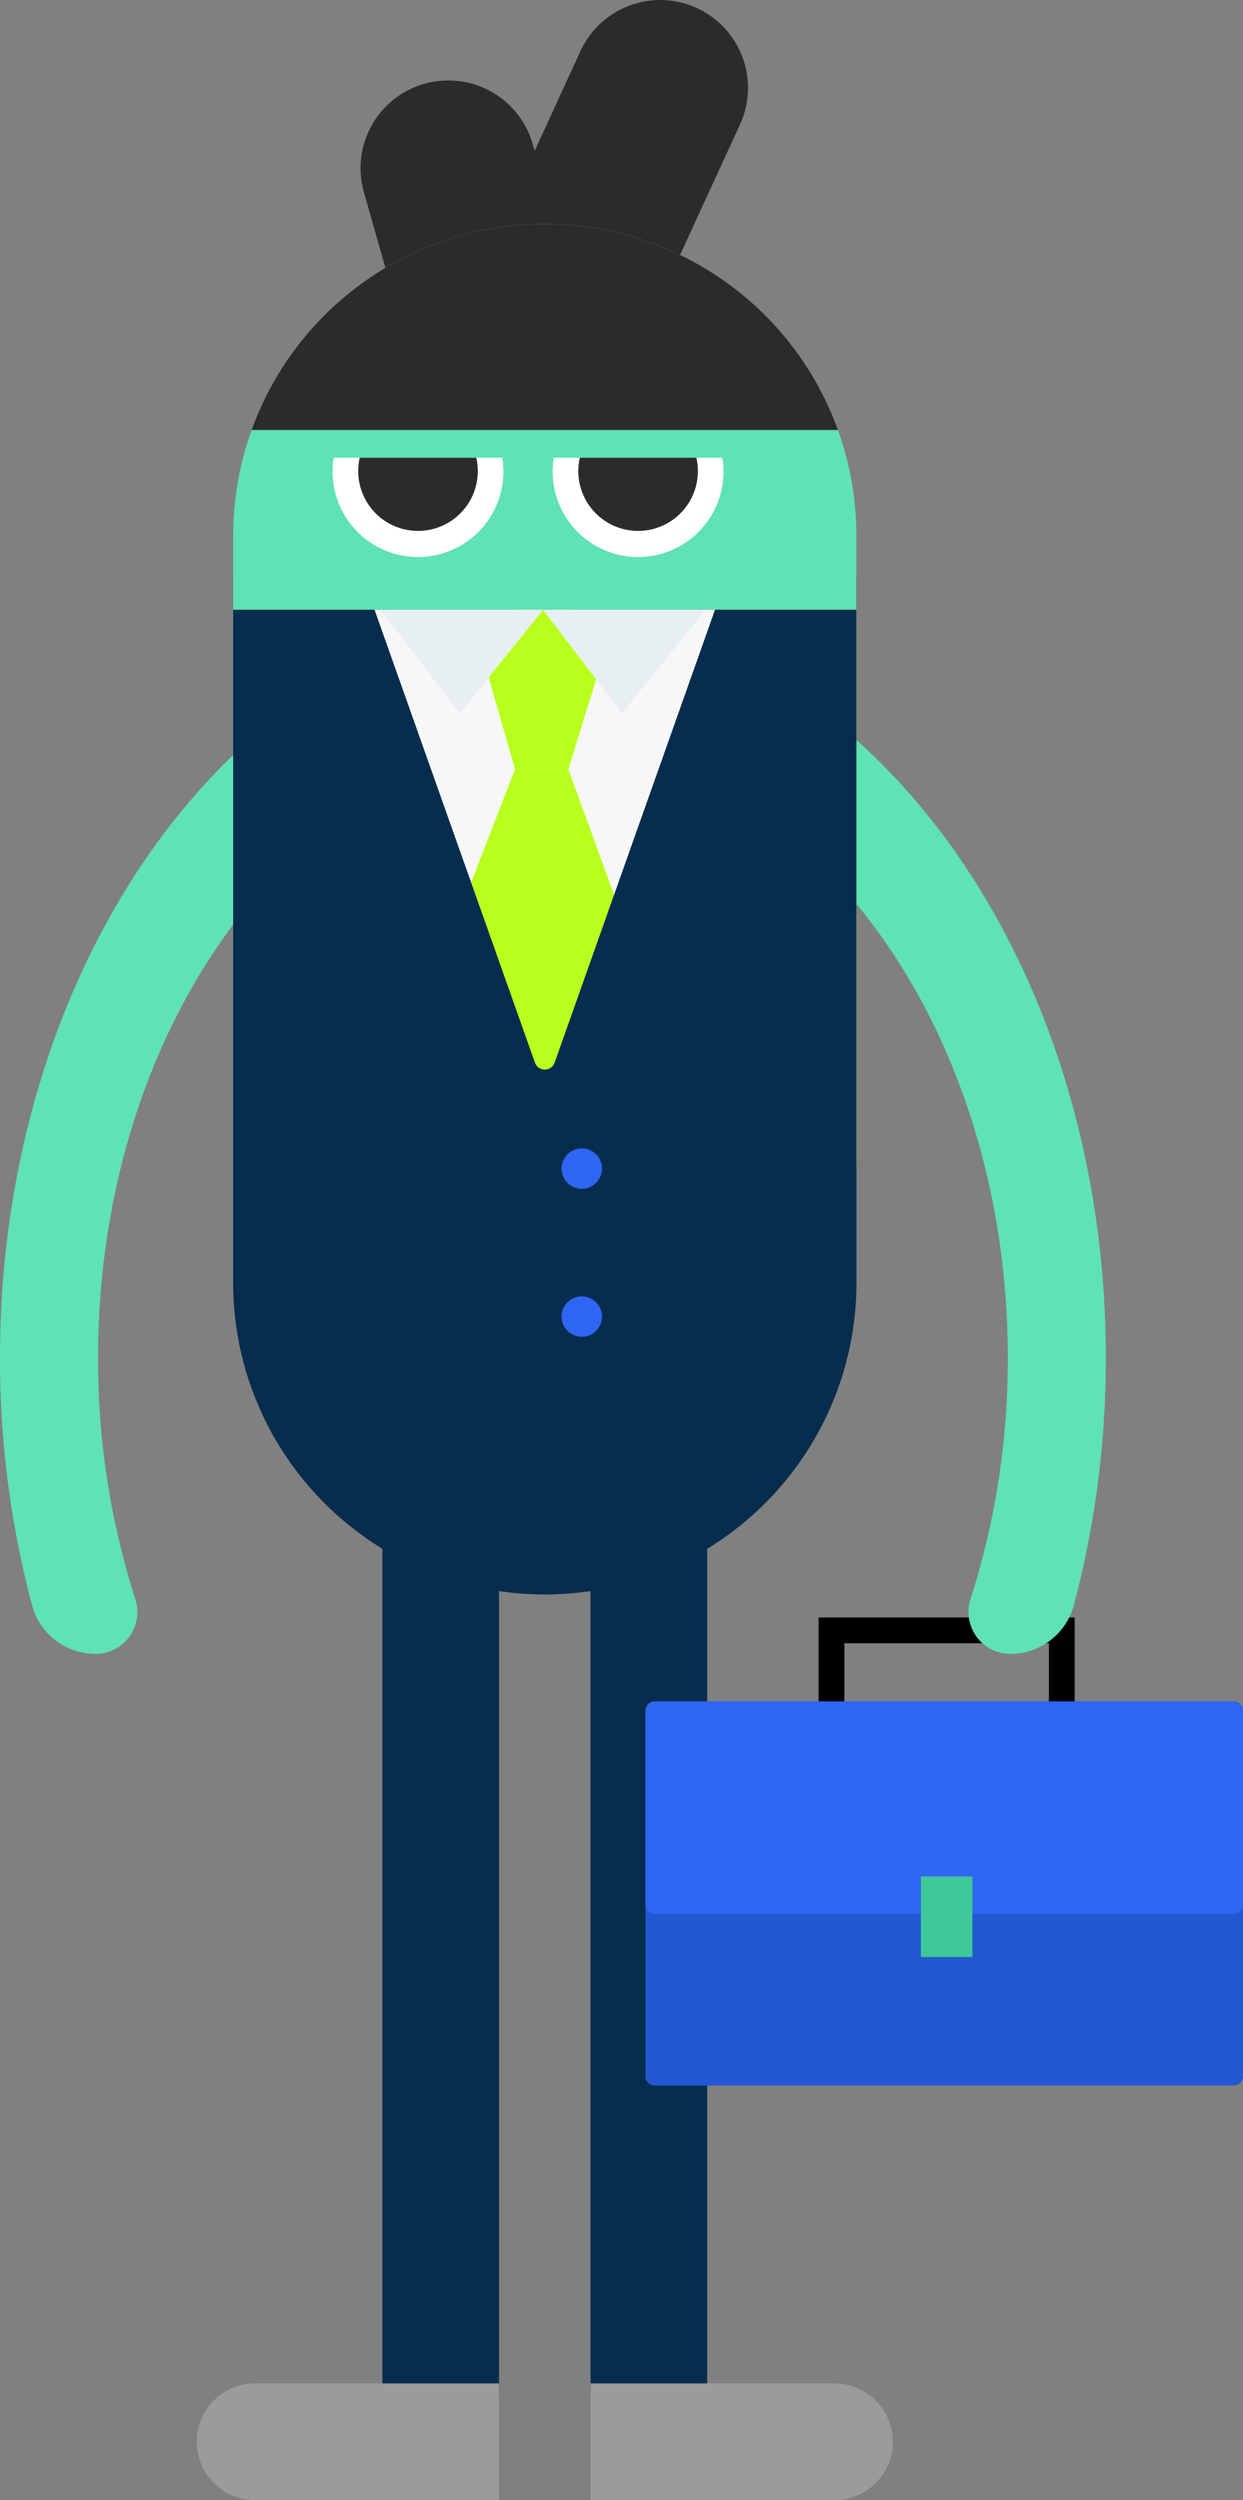 <svg xmlns="http://www.w3.org/2000/svg" width="96.561" height="194.135" viewBox="0 0 96.561 194.135">
  <rect x="0" y="0" width="96.561" height="194.135" fill="#808080" stroke="none"/>
  <g id="Grupo_83612" data-name="Grupo 83612" transform="translate(0 0)">
    <g id="Grupo_83544" data-name="Grupo 83544" transform="translate(0 0)">
      <rect id="Rectángulo_148019" data-name="Rectángulo 148019" width="9.061" height="70.564" transform="translate(45.875 115.401)" fill="#062d4d"/>
      <path id="Trazado_97811" data-name="Trazado 97811" d="M7.412,155.561a3.252,3.252,0,0,0,3.106-4.242,60.885,60.885,0,0,1-2.9-18.751c0-24.079,13.524-44.01,31.15-47.446V75.038C16.921,78.543,0,102.962,0,132.568a74.314,74.314,0,0,0,2.489,19.217A5.1,5.1,0,0,0,7.412,155.561Z" transform="translate(0 -27.135)" fill="#5fe2b5"/>
      <rect id="Rectángulo_148020" data-name="Rectángulo 148020" width="17.892" height="9.697" transform="translate(64.593 126.599)" fill="none" stroke="#000" stroke-linecap="round" stroke-miterlimit="10" stroke-width="2"/>
      <path id="Trazado_97812" data-name="Trazado 97812" d="M124.247,236.785H79.266a.717.717,0,0,1-.718-.718V207.675a.717.717,0,0,1,.718-.718h44.982a.717.717,0,0,1,.718.718v28.393a.717.717,0,0,1-.718.718" transform="translate(-28.404 -74.838)" fill="#2258d1"/>
      <path id="Trazado_97813" data-name="Trazado 97813" d="M124.247,223.453H79.266a.717.717,0,0,1-.718-.718v-15.06a.717.717,0,0,1,.718-.718h44.982a.717.717,0,0,1,.718.718v15.06a.717.717,0,0,1-.718.718" transform="translate(-28.404 -74.839)" fill="#2e65f3"/>
      <rect id="Rectángulo_148021" data-name="Rectángulo 148021" width="4.002" height="6.258" transform="translate(71.538 145.704)" fill="#3ec999"/>
      <path id="Trazado_97814" data-name="Trazado 97814" d="M105.2,155.561a3.252,3.252,0,0,1-3.106-4.242,60.885,60.885,0,0,0,2.9-18.751c0-24.079-13.524-44.01-31.15-47.446V75.038c21.846,3.505,38.767,27.924,38.767,57.53a74.314,74.314,0,0,1-2.489,19.217A5.1,5.1,0,0,1,105.2,155.561Z" transform="translate(-26.704 -27.135)" fill="#5fe2b5"/>
      <path id="Trazado_97815" data-name="Trazado 97815" d="M28.373,74.159v42.878c0,10.967,10.838,19.858,24.208,19.858S76.788,128,76.788,117.037V74.159Z" transform="translate(-10.26 -26.817)" fill="#f7f7f7"/>
      <rect id="Rectángulo_148022" data-name="Rectángulo 148022" width="9.061" height="70.564" transform="translate(29.706 115.401)" fill="#062d4d"/>
      <path id="Trazado_97816" data-name="Trazado 97816" d="M23.942,294.439h0a4.531,4.531,0,0,1,4.531-4.531H47.425v9.061H28.473a4.531,4.531,0,0,1-4.531-4.531" transform="translate(-8.658 -104.834)" fill="#9b9b9b"/>
      <path id="Trazado_97817" data-name="Trazado 97817" d="M95.343,294.439h0a4.531,4.531,0,0,0-4.531-4.531H71.86v9.061H90.812a4.531,4.531,0,0,0,4.531-4.531" transform="translate(-25.985 -104.834)" fill="#9b9b9b"/>
      <path id="Trazado_97818" data-name="Trazado 97818" d="M70.03.625h0a6.819,6.819,0,0,0-9.044,3.349L57.43,11.711l-.1-.334A6.82,6.82,0,1,0,44.219,15.12l2.317,8.123A6.816,6.816,0,0,0,57.8,26.3c.114.061.225.126.345.18a6.82,6.82,0,0,0,9.045-3.348L73.379,9.67A6.82,6.82,0,0,0,70.03.625" transform="translate(-15.895 0)" fill="#2b2b2b"/>
      <path id="Trazado_97819" data-name="Trazado 97819" d="M58.509,75.85l2.654,9.232h4.146l2.843-9.177-4.889-5.8Z" transform="translate(-21.157 -25.349)" fill="#b9ff1d"/>
      <path id="Trazado_97820" data-name="Trazado 97820" d="M53.388,108.865l5.924-15.3h4.146l5.574,15.3-6.573,13.579Z" transform="translate(-19.305 -33.836)" fill="#b9ff1d"/>
      <path id="Trazado_97821" data-name="Trazado 97821" d="M46.3,74.159l6.151,8.04,6.5-8.04Z" transform="translate(-16.741 -26.817)" fill="#e7eff2"/>
      <path id="Trazado_97822" data-name="Trazado 97822" d="M66.062,74.159l6.151,8.04,6.5-8.04Z" transform="translate(-23.889 -26.817)" fill="#e7eff2"/>
      <path id="Trazado_97823" data-name="Trazado 97823" d="M66.377,71.083,53.346,107.864a.812.812,0,0,1-1.53,0L38.784,71.083,28.373,70.1v54.86a24.2,24.2,0,0,0,21.574,24.053v.009c.264.029.53.045.8.066l.206.017c.362.024.726.038,1.093.047l.087,0h0c.151,0,.3.013.451.013.523,0,1.041-.026,1.556-.059l.182-.011.081-.005v0a24.2,24.2,0,0,0,22.389-24.13V70.1Z" transform="translate(-10.26 -25.349)" fill="#062d4d"/>
      <path id="Trazado_97824" data-name="Trazado 97824" d="M52.581,27.251h0A24.207,24.207,0,0,0,28.373,51.458V57.2H76.789V51.458A24.208,24.208,0,0,0,52.581,27.251" transform="translate(-10.26 -9.855)" fill="#5fe2b5"/>
      <path id="Trazado_97825" data-name="Trazado 97825" d="M30.616,43.245H76.167a24.213,24.213,0,0,0-45.551,0" transform="translate(-11.071 -9.855)" fill="#2b2b2b"/>
      <path id="Trazado_97826" data-name="Trazado 97826" d="M40.56,55.681a6.634,6.634,0,1,0,13.093,0Z" transform="translate(-14.635 -20.136)" fill="#fff"/>
      <path id="Trazado_97827" data-name="Trazado 97827" d="M43.706,55.681a4.645,4.645,0,1,0,9.056,0Z" transform="translate(-15.762 -20.136)" fill="#2b2b2b"/>
      <path id="Trazado_97828" data-name="Trazado 97828" d="M67.344,55.681a6.634,6.634,0,1,0,13.093,0Z" transform="translate(-24.321 -20.136)" fill="#fff"/>
      <path id="Trazado_97829" data-name="Trazado 97829" d="M70.49,55.681a4.645,4.645,0,1,0,9.056,0Z" transform="translate(-25.448 -20.136)" fill="#2b2b2b"/>
      <path id="Trazado_97830" data-name="Trazado 97830" d="M69.907,142.822a1.57,1.57,0,1,1,1.57-1.57,1.571,1.571,0,0,1-1.57,1.57" transform="translate(-24.711 -50.511)" fill="#2e65f3"/>
      <path id="Trazado_97831" data-name="Trazado 97831" d="M69.907,160.822a1.57,1.57,0,1,1,1.57-1.57,1.571,1.571,0,0,1-1.57,1.57" transform="translate(-24.711 -57.02)" fill="#2e65f3"/>
    </g>
  </g>
</svg>
